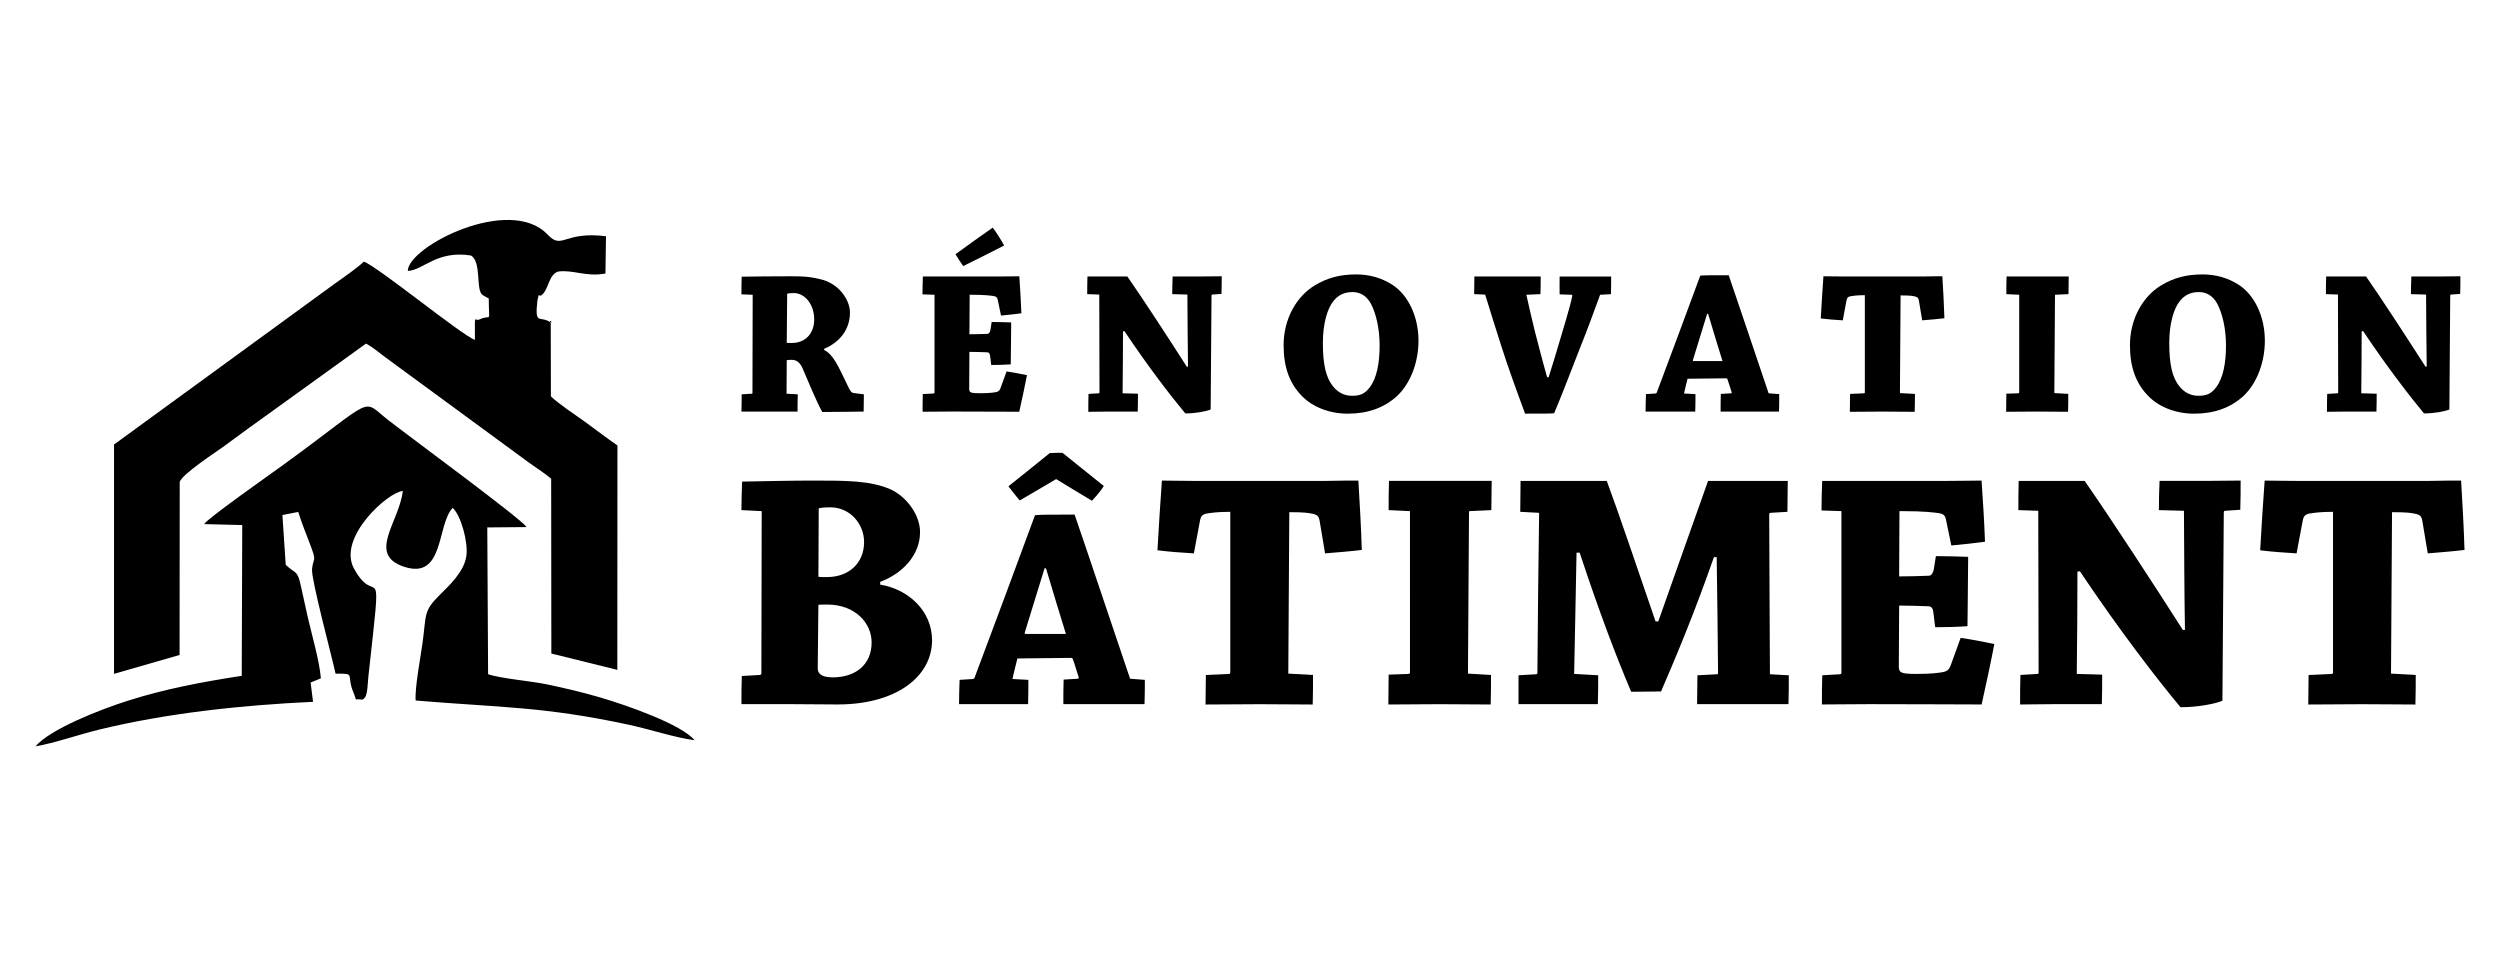<?xml version="1.0" encoding="utf-8"?>
<!-- Generator: Adobe Illustrator 16.0.0, SVG Export Plug-In . SVG Version: 6.00 Build 0)  -->
<!DOCTYPE svg PUBLIC "-//W3C//DTD SVG 1.1//EN" "http://www.w3.org/Graphics/SVG/1.1/DTD/svg11.dtd">
<svg version="1.1" id="Calque_1" xmlns="http://www.w3.org/2000/svg" xmlns:xlink="http://www.w3.org/1999/xlink" x="0px" y="0px"
	 width="212.375px" height="82.084px" viewBox="0 -22.917 212.375 82.084" enable-background="new 0 -22.917 212.375 82.084"
	 xml:space="preserve">
<g>
	<g>
		<path d="M34.642,0.098c1.307-0.049,2.455-1.774,5.362-1.31c0.944,0.567,0.369,2.936,1.001,3.363l0.373,0.213
			c0.032,0.017,0.097,0.04,0.14,0.067c0.011,2.303,0.269,1.281-0.761,1.779c-0.498,0.242-0.407-0.732-0.415,1.746
			c-1.096-0.376-8.143-6.143-9.427-6.65c-0.7,0.643-1.741,1.349-2.578,1.949L9.688,14.843L9.686,34.326l5.57-1.604l0.011-14.679
			c0.109-0.637,3.245-2.664,3.799-3.076c1.265-0.94,2.66-1.955,3.962-2.882l8.065-5.814c0.614,0.32,1.295,0.926,1.958,1.396
			l11.737,8.609c0.697,0.51,1.364,0.918,2.034,1.474L46.837,32.6l5.605,1.389l0.01-19.064c-0.971-0.665-1.901-1.397-2.841-2.07
			c-0.778-0.557-2.196-1.492-2.812-2.101l-0.014-6.218c-0.265-0.497,0.449,0.179-0.209-0.177c-0.757-0.412-1.155,0.316-0.923-1.751
			c0.218-0.96,0.017-0.076,0.471-0.559c0.507-0.541,0.502-1.614,1.281-1.897c1.31-0.176,2.367,0.477,4.027,0.166l0.047-3.168
			c-3.637-0.45-3.692,1.2-4.964-0.143C43.302-6.386,34.65-1.963,34.642,0.098"/>
		<path d="M17.348,21.605l3.231,0.082l-0.044,12.807c-3.38,0.52-6.523,1.117-9.652,2.108c-2.377,0.753-6.604,2.409-7.868,3.883
			c1.587-0.267,3.692-1.006,5.408-1.423c5.838-1.416,12.115-2.075,18.171-2.36l-0.208-1.639l0.873-0.356
			c-0.12-1.492-0.768-3.674-1.118-5.216c-0.198-0.87-0.376-1.671-0.572-2.589c-0.312-1.469-0.45-1.019-1.297-1.84l-0.28-4.225
			l1.344-0.266c0.336,1.092,0.767,2.084,1.147,3.131c0.403,1.111,0.125,0.749,0.025,1.728c-0.085,0.833,1.677,7.399,1.999,8.88
			c1.812-0.008,0.853,0.032,1.53,1.631c0.357,0.842-0.058,0.444,0.701,0.58c0.523-0.11,0.463-1.132,0.558-1.987
			c1.218-11.077,0.744-5.515-1.227-9.158c-1.425-2.635,2.913-6.514,4.15-6.583c-0.294,2.615-3.033,5.363,0.06,6.42
			c3.495,1.192,2.8-3.533,4.178-4.988c0.704,0.658,1.324,2.902,1.162,4.083c-0.187,1.378-1.559,2.612-2.272,3.323
			c-1.374,1.368-1.121,1.604-1.444,4.01c-0.167,1.244-0.675,3.871-0.593,4.952c7.159,0.599,10.876,0.496,18.128,2.062
			c1.729,0.373,4.051,1.129,5.567,1.309c-1.104-1.338-5.719-2.957-7.983-3.622c-1.58-0.466-3.019-0.798-4.64-1.138
			c-1.189-0.25-3.954-0.498-4.917-0.847l-0.069-12.469l3.344-0.03c-0.538-0.761-9.561-7.384-11.73-9.068
			c-2.397-1.859-0.897-2.072-8.877,3.734C23.278,17.146,17.485,21.219,17.348,21.605"/>
	</g>
	<g>
		<g>
			<path d="M62.986,2.087c0-0.513,0-1.005,0.019-1.5c1.2-0.018,2.701-0.034,4.078-0.034c1.008,0,1.553,0,2.596,0.246
				c1.534,0.335,2.525,1.712,2.525,2.843c0,1.501-0.955,2.561-2.191,3.072V6.82c0.778,0.371,1.2,1.376,1.995,3.018
				c0.196,0.442,0.321,0.619,0.53,0.636l0.847,0.105c0,0.477-0.017,0.971-0.017,1.466c-0.318,0-0.954,0.018-1.288,0.018
				c-0.388,0-1.889,0.018-2.226,0.018c-0.458-0.795-1.305-2.843-1.66-3.672c-0.227-0.546-0.545-0.759-0.952-0.759
				c-0.213,0-0.354,0.017-0.408,0.035l-0.017,2.843l0.954,0.053c-0.019,0.496-0.019,0.971-0.019,1.466c-0.689,0-1.66,0-2.525,0
				c-0.741,0-1.572,0-2.243,0c0.02-0.496,0.02-0.971,0.02-1.466l0.865-0.053c0.035,0,0.052-0.035,0.052-0.053l0.019-8.352
				L62.986,2.087z M66.835,6.202c0.073,0.017,0.177,0.017,0.425,0.017c1.181,0,1.906-0.829,1.906-1.996
				c0-1.289-0.795-2.243-1.73-2.243c-0.302,0-0.458,0.019-0.566,0.053L66.835,6.202z"/>
			<path d="M79.299,10.51c0.052,0,0.089-0.035,0.089-0.071V2.123l-1.023-0.034c0-0.513,0.017-1.042,0.032-1.518
				c0.655,0,1.573,0,2.315,0c0.547,0,3.707,0,4.129,0c0.744,0,1.361-0.018,1.749-0.018c0.071,1.041,0.14,2.1,0.177,3.143
				c-0.515,0.07-1.129,0.141-1.73,0.193l-0.285-1.359C84.718,2.371,84.647,2.264,84.4,2.23c-0.246-0.035-0.758-0.107-1.853-0.107
				c-0.054,0-0.125,0-0.175,0l-0.019,3.355c0.547,0,1.06-0.018,1.553-0.035c0.107-0.018,0.194-0.142,0.231-0.335l0.105-0.671
				c0.564,0,1.148,0.019,1.658,0.035c0,0.547-0.017,1.2-0.017,1.835s-0.02,1.271-0.02,1.73c-0.51,0.034-1.094,0.052-1.658,0.052
				l-0.089-0.707c-0.02-0.264-0.105-0.371-0.265-0.371c-0.496-0.018-0.991-0.036-1.501-0.036l-0.017,3.125
				c0,0.335,0.122,0.389,0.917,0.389c0.724,0,1.165-0.052,1.412-0.106c0.175-0.052,0.265-0.141,0.334-0.335l0.512-1.412
				c0.601,0.088,1.219,0.211,1.733,0.318c-0.197,1.023-0.425,2.065-0.656,3.107c-0.881,0-3.336-0.018-5.79-0.018
				c-0.814,0-1.715,0.018-2.42,0.018c0-0.496,0-1.023,0.017-1.501L79.299,10.51z M85.302-2.062c-1.041,0.53-2.35,1.201-3.479,1.748
				c-0.229-0.317-0.458-0.688-0.652-1.006c0.936-0.688,2.17-1.571,3.16-2.26C84.665-3.139,85.018-2.574,85.302-2.062z"/>
			<path d="M93.348,10.492c0.035,0,0.054-0.018,0.054-0.071l-0.019-8.316L92.36,2.07c0-0.495,0-1.024,0.019-1.5
				c0.987,0,2.365,0,3.389,0c1.342,1.924,3.548,5.313,5.049,7.662h0.105c-0.034-2.013-0.034-4.079-0.052-6.127L99.582,2.07
				c0-0.477,0.017-1.043,0.035-1.5c0.689,0,1.519,0,2.296,0c0.617,0,1.343-0.018,1.872-0.018c0,0.475,0,1.005-0.02,1.5l-0.776,0.053
				c-0.034,0-0.07,0.017-0.07,0.088l-0.073,9.675c-0.37,0.16-1.251,0.335-2.153,0.335C99.527,10.81,97.55,8.25,95.52,5.213
				l-0.121,0.018c0,1.801-0.02,3.513-0.035,5.262l1.305,0.035c0,0.495,0,1.042-0.019,1.519c-0.739,0-1.695,0-2.523,0
				c-0.582,0-1.183,0.019-1.676,0.019c0-0.496,0-1.024,0.017-1.519L93.348,10.492z"/>
			<path d="M110.629,10.757c-1.075-1.076-1.587-2.471-1.587-4.343c0-2.33,1.166-4.184,2.614-5.066
				c1.094-0.671,2.188-0.953,3.548-0.953c1.113,0,2.137,0.282,3.055,0.866c1.358,0.864,2.242,2.701,2.242,4.767
				c0,1.712-0.601,3.53-1.801,4.679c-1.111,1.024-2.508,1.518-4.221,1.518C112.909,12.222,111.497,11.64,110.629,10.757z
				 M116.352,9.998c0.617-0.795,0.847-2.101,0.847-3.567c0-1.429-0.3-2.701-0.724-3.513c-0.354-0.688-0.919-1.024-1.573-1.024
				c-0.724,0-1.221,0.265-1.624,0.76c-0.512,0.635-0.9,1.889-0.9,3.566c0,1.784,0.248,2.931,0.867,3.691
				c0.493,0.6,1.059,0.793,1.606,0.793C115.416,10.704,115.894,10.615,116.352,9.998z"/>
			<path d="M135.929,2.123c-0.477,1.29-1.075,2.967-1.66,4.397c-0.669,1.695-1.482,3.866-2.242,5.667
				c-0.176,0.035-1.13,0.035-2.47,0.035c-0.689-1.853-1.468-3.989-2.049-5.826c-0.425-1.359-0.92-2.877-1.323-4.219
				c0-0.036-0.035-0.072-0.089-0.072l-0.867-0.035c0-0.495,0.019-1.023,0.019-1.5c0.654,0,1.625,0,2.385,0c1.06,0,2.313,0,3.248,0
				c0,0.458,0,1.024-0.019,1.5l-1.199,0.053c0.174,0.759,0.565,2.509,0.723,3.108c0.317,1.2,0.638,2.489,1.043,3.902h0.124
				c0.353-1.094,0.618-1.996,0.866-2.825c0.279-0.973,0.985-3.214,1.146-4.096c0-0.034-0.018-0.089-0.053-0.089l-1.022-0.034
				c-0.017-0.495,0-1.06,0-1.518c0.761,0,1.728,0,2.65,0c0.563,0,1.199,0,1.727,0c0,0.476,0,1.005-0.018,1.5L135.929,2.123z"/>
			<path d="M140.641,10.51c0.035,0,0.089-0.035,0.105-0.089c1.078-2.861,2.631-7.044,3.69-9.923
				c0.317-0.034,1.129-0.034,2.418-0.034c1.023,2.965,2.42,7.186,3.391,10.028l0.9,0.071c0,0.476,0,0.988-0.017,1.483
				c-0.585,0-1.447,0-2.121,0c-0.917,0-2.026,0-2.841,0c0-0.496,0-1.007,0.017-1.5l0.868-0.053c0.035,0,0.071-0.035,0.052-0.089
				c-0.086-0.264-0.248-0.83-0.354-1.096c-0.017-0.07-0.052-0.087-0.125-0.087l-3.267,0.035c-0.087,0.389-0.229,0.884-0.3,1.254
				l0.973,0.053c0,0.476,0,0.988-0.019,1.483c-0.706,0-1.625,0-2.49,0c-0.582,0-1.199,0-1.729,0c0-0.496,0.018-1.007,0.033-1.483
				L140.641,10.51z M145.019,3.748c-0.407,1.306-0.829,2.701-1.2,3.901c-0.019,0.071-0.019,0.105,0.035,0.105h2.472
				c-0.373-1.165-0.795-2.612-1.219-4.007H145.019z"/>
			<path d="M158.364,10.492c0.034,0,0.054-0.035,0.054-0.071V2.159c-0.672,0-0.974,0.052-1.219,0.089
				c-0.245,0.052-0.302,0.175-0.337,0.353l-0.317,1.695c-0.616-0.035-1.306-0.089-1.872-0.16c0.071-1.2,0.143-2.401,0.228-3.583
				c0.373,0,1.043,0.018,1.662,0.018c0.46,0,2.806,0,3.46,0c0.548,0,2.825,0,3.301,0c0.709-0.018,1.325-0.018,1.678-0.018
				c0.072,1.182,0.141,2.383,0.175,3.566c-0.579,0.071-1.254,0.125-1.888,0.177l-0.281-1.695c-0.035-0.194-0.107-0.283-0.334-0.335
				c-0.23-0.053-0.441-0.087-1.219-0.087l-0.055,8.298l1.273,0.071c0,0.477,0,1.006-0.02,1.519c-0.741,0-1.8-0.019-2.738-0.019
				c-0.846,0-1.889,0.019-2.77,0.019c0-0.513,0.019-1.024,0.019-1.519L158.364,10.492z"/>
			<path d="M170.438,2.07c0-0.495,0-1.024,0.019-1.5c0.741,0,1.836,0,2.667,0c0.862,0,1.872,0,2.612,0
				c0,0.458-0.017,1.023-0.017,1.5l-1.114,0.052c-0.034,0-0.034,0.019-0.034,0.089l-0.055,8.263l1.183,0.07
				c0,0.477,0,1.006-0.016,1.519c-0.726,0-1.769-0.018-2.649-0.018c-0.812,0-1.801,0.018-2.612,0.018
				c0-0.496,0.017-1.042,0.017-1.537l1.023-0.034c0.034,0,0.07-0.035,0.07-0.071V2.123L170.438,2.07z"/>
			<path d="M182.529,10.757c-1.077-1.076-1.59-2.471-1.59-4.343c0-2.33,1.168-4.184,2.615-5.066
				c1.095-0.671,2.188-0.953,3.547-0.953c1.114,0,2.138,0.282,3.055,0.866c1.362,0.864,2.244,2.701,2.244,4.767
				c0,1.712-0.601,3.53-1.8,4.679c-1.113,1.024-2.507,1.518-4.22,1.518C184.807,12.222,183.395,11.64,182.529,10.757z
				 M188.249,9.998c0.619-0.795,0.849-2.101,0.849-3.567c0-1.429-0.302-2.701-0.725-3.513c-0.354-0.688-0.919-1.024-1.571-1.024
				c-0.723,0-1.219,0.265-1.625,0.76c-0.51,0.635-0.898,1.889-0.898,3.566c0,1.784,0.245,2.931,0.866,3.691
				c0.492,0.6,1.06,0.793,1.604,0.793C187.313,10.704,187.791,10.615,188.249,9.998z"/>
			<path d="M198.575,10.492c0.035,0,0.054-0.018,0.054-0.071l-0.019-8.316l-1.022-0.035c0-0.495,0-1.024,0.018-1.5
				c0.986,0,2.366,0,3.391,0c1.34,1.924,3.547,5.313,5.049,7.662h0.104c-0.035-2.013-0.035-4.079-0.054-6.127l-1.288-0.035
				c0-0.477,0.019-1.043,0.037-1.5c0.688,0,1.518,0,2.294,0c0.617,0,1.343-0.018,1.871-0.018c0,0.475,0,1.005-0.017,1.5
				l-0.776,0.053c-0.035,0-0.07,0.017-0.07,0.088l-0.072,9.675c-0.373,0.16-1.255,0.335-2.155,0.335
				c-1.164-1.395-3.143-3.955-5.171-6.991l-0.125,0.018c0,1.801-0.018,3.513-0.034,5.262l1.308,0.035c0,0.495,0,1.042-0.021,1.519
				c-0.741,0-1.695,0-2.524,0c-0.582,0-1.181,0.019-1.677,0.019c0-0.496,0-1.024,0.02-1.519L198.575,10.492z"/>
		</g>
		<g>
			<path d="M63.016,34.509l1.545-0.088c0.059,0,0.118-0.059,0.118-0.146l0.027-13.772l-1.722-0.086c0-0.758,0.03-1.635,0.059-2.423
				c1.459-0.028,4.348-0.087,6.011-0.087c2.83,0,4.93,0,6.623,0.758c1.315,0.613,2.48,2.131,2.48,3.618
				c0,1.982-1.518,3.531-3.385,4.23v0.233c2.451,0.407,4.406,2.275,4.406,4.725c0,3.063-3.005,5.456-8.023,5.456
				c-0.933,0-3.501-0.028-4.085-0.028c-0.992,0-2.947,0-4.085,0C62.986,36.142,62.986,35.267,63.016,34.509z M69.466,33.839
				c0,0.641,0.613,0.785,1.281,0.785c1.869,0,3.297-1.021,3.297-2.975c0-1.633-1.398-3.209-3.763-3.209
				c-0.292,0-0.702,0-0.758,0.029L69.466,33.839z M69.524,26.077c0.086,0.029,0.524,0.029,0.727,0.029
				c1.84,0,3.153-1.167,3.153-2.976c0-1.547-1.197-2.948-2.86-2.948c-0.496,0-0.788,0.03-0.994,0.089L69.524,26.077z"/>
			<path d="M82.647,34.765c0.047,0,0.123-0.051,0.147-0.124c1.497-3.976,3.658-9.792,5.13-13.793c0.442-0.05,1.567-0.05,3.364-0.05
				c1.422,4.123,3.363,9.99,4.712,13.942l1.254,0.098c0,0.663,0,1.375-0.027,2.063c-0.81,0-2.012,0-2.944,0
				c-1.276,0-2.819,0-3.952,0c0-0.688,0-1.399,0.024-2.087l1.203-0.073c0.048,0,0.095-0.05,0.075-0.124
				c-0.125-0.37-0.344-1.154-0.491-1.522c-0.025-0.099-0.076-0.124-0.174-0.124l-4.541,0.049c-0.122,0.54-0.321,1.228-0.417,1.743
				l1.35,0.074c0,0.661,0,1.375-0.025,2.063c-0.979,0-2.256,0-3.458,0c-0.81,0-1.668,0-2.407,0c0-0.688,0.024-1.401,0.049-2.063
				L82.647,34.765z M86.623,19.597c-0.319-0.368-0.636-0.785-0.957-1.203c1.153-0.931,2.404-1.915,3.511-2.822
				c0.315-0.024,0.782-0.024,1.08-0.024c1.08,0.858,2.479,1.987,3.51,2.821c-0.294,0.467-0.664,0.884-1.008,1.253
				c-0.881-0.541-2.061-1.228-3.042-1.841C88.709,18.394,87.533,19.056,86.623,19.597z M88.734,25.365
				c-0.565,1.816-1.155,3.755-1.671,5.424c-0.021,0.099-0.021,0.147,0.052,0.147h3.435c-0.515-1.622-1.104-3.631-1.692-5.572H88.734
				z"/>
			<path d="M104.425,34.333c0.057,0,0.087-0.057,0.087-0.116V20.562c-1.109,0-1.604,0.087-2.015,0.147
				c-0.409,0.087-0.495,0.292-0.554,0.583l-0.524,2.801c-1.022-0.059-2.161-0.145-3.094-0.263c0.117-1.984,0.233-3.967,0.378-5.922
				c0.613,0,1.722,0.029,2.743,0.029c0.758,0,4.64,0,5.72,0c0.902,0,4.666,0,5.456,0c1.166-0.029,2.187-0.029,2.771-0.029
				c0.117,1.955,0.232,3.938,0.292,5.893c-0.964,0.117-2.071,0.203-3.121,0.292l-0.468-2.801c-0.059-0.32-0.175-0.468-0.555-0.554
				c-0.379-0.088-0.727-0.145-2.015-0.145l-0.086,13.712l2.101,0.117c0,0.788,0,1.662-0.027,2.509c-1.229,0-2.978-0.027-4.522-0.027
				c-1.403,0-3.122,0.027-4.583,0.027c0-0.847,0.029-1.692,0.029-2.509L104.425,34.333z"/>
			<path d="M117.965,20.417c0-0.818,0-1.694,0.03-2.482c1.226,0,3.033,0,4.406,0c1.429,0,3.094,0,4.318,0
				c0,0.76-0.03,1.694-0.03,2.482l-1.838,0.086c-0.059,0-0.059,0.03-0.059,0.146l-0.089,13.655l1.958,0.117
				c0,0.788,0,1.662-0.029,2.509c-1.197,0-2.92-0.027-4.378-0.027c-1.34,0-2.976,0.027-4.315,0.027c0-0.815,0.026-1.721,0.026-2.537
				l1.693-0.061c0.059,0,0.118-0.057,0.118-0.116V20.503L117.965,20.417z"/>
			<path d="M129.146,20.562c0-0.847,0.025-1.809,0.025-2.625c2.044,0,5.079,0,7.324,0c0.875,2.335,2.801,7.996,4.144,11.934h0.233
				c1.401-3.939,3.034-8.606,4.229-11.934c2.041,0,4.813,0,6.77,0c0,0.818-0.03,1.781-0.03,2.625l-1.459,0.087
				c-0.06,0-0.087,0.06-0.087,0.118c0.027,4.171,0.027,9.19,0.06,13.594l1.604,0.088c0,0.759,0,1.663-0.028,2.45
				c-0.963,0-2.393,0-3.473,0c-1.431,0-3.063,0-4.291,0c0-0.788,0.03-1.692,0.03-2.45l1.663-0.088c0.089,0,0.089-0.059,0.089-0.118
				c-0.03-3.063-0.059-6.301-0.117-9.831h-0.233c-1.78,5.077-3.298,8.635-4.492,11.409c-0.439,0-1.635,0.027-2.54,0.027
				c-1.342-3.181-2.654-6.623-4.375-11.816h-0.265c-0.058,3.616-0.145,6.914-0.203,10.299l2.042,0.117c0,0.76,0,1.665-0.031,2.451
				c-1.047,0-2.537,0-3.76,0c-1.083,0-2.016,0-2.977,0c0-0.788,0-1.692,0-2.451l1.515-0.087c0.06-0.028,0.089-0.059,0.089-0.117
				c0.028-4.171,0.087-9.482,0.146-13.596L129.146,20.562z"/>
			<path d="M156.282,34.363c0.087,0,0.147-0.059,0.147-0.117V20.503l-1.692-0.057c0-0.847,0.027-1.722,0.058-2.51
				c1.081,0,2.596,0,3.821,0c0.905,0,6.129,0,6.828,0c1.226,0,2.247-0.029,2.889-0.029c0.116,1.721,0.233,3.473,0.292,5.194
				c-0.847,0.117-1.867,0.232-2.86,0.32l-0.466-2.247c-0.059-0.262-0.175-0.438-0.585-0.496c-0.409-0.059-1.254-0.174-3.063-0.174
				c-0.089,0-0.207,0-0.292,0l-0.027,5.545c0.903,0,1.749-0.03,2.567-0.06c0.174-0.029,0.321-0.232,0.379-0.554l0.175-1.108
				c0.932,0,1.896,0.029,2.743,0.059c0,0.903-0.029,1.983-0.029,3.034s-0.03,2.1-0.03,2.858c-0.845,0.06-1.809,0.088-2.741,0.088
				l-0.147-1.167c-0.027-0.438-0.175-0.614-0.435-0.614c-0.818-0.029-1.637-0.059-2.481-0.059l-0.029,5.165
				c0,0.554,0.206,0.641,1.518,0.641c1.197,0,1.927-0.087,2.334-0.174c0.292-0.089,0.438-0.233,0.555-0.555l0.846-2.335
				c0.994,0.146,2.015,0.35,2.861,0.523c-0.323,1.693-0.699,3.416-1.08,5.136c-1.459,0-5.514-0.027-9.569-0.027
				c-1.342,0-2.831,0.027-3.998,0.027c0-0.815,0-1.69,0.03-2.479L156.282,34.363z"/>
			<path d="M173.091,34.333c0.059,0,0.089-0.028,0.089-0.116l-0.03-13.743l-1.69-0.056c0-0.818,0-1.694,0.028-2.482
				c1.635,0,3.909,0,5.603,0c2.218,3.181,5.862,8.782,8.346,12.663h0.175c-0.059-3.325-0.059-6.739-0.086-10.125l-2.13-0.056
				c0-0.788,0.026-1.722,0.059-2.482c1.136,0,2.509,0,3.793,0c1.021,0,2.217-0.028,3.094-0.028c0,0.788,0,1.664-0.03,2.48
				l-1.284,0.086c-0.059,0-0.117,0.029-0.117,0.147l-0.116,15.989c-0.613,0.261-2.072,0.553-3.56,0.553
				c-1.927-2.304-5.193-6.534-8.551-11.553l-0.205,0.029c0,2.976-0.025,5.807-0.057,8.695l2.158,0.059c0,0.817,0,1.722-0.029,2.509
				c-1.223,0-2.799,0-4.172,0c-0.963,0-1.952,0.028-2.771,0.028c0-0.816,0-1.693,0.028-2.509L173.091,34.333z"/>
			<path d="M198.101,34.333c0.059,0,0.089-0.057,0.089-0.116V20.562c-1.11,0-1.606,0.087-2.016,0.147
				c-0.407,0.087-0.496,0.292-0.554,0.583l-0.525,2.801c-1.023-0.059-2.158-0.145-3.094-0.263c0.118-1.984,0.233-3.967,0.381-5.922
				c0.61,0,1.721,0.029,2.741,0.029c0.76,0,4.64,0,5.719,0c0.902,0,4.667,0,5.456,0c1.167-0.029,2.188-0.029,2.772-0.029
				c0.114,1.955,0.231,3.938,0.29,5.893c-0.964,0.117-2.072,0.203-3.122,0.292l-0.468-2.801c-0.059-0.32-0.175-0.468-0.554-0.554
				c-0.379-0.088-0.729-0.145-2.014-0.145l-0.086,13.712l2.1,0.117c0,0.788,0,1.662-0.028,2.509c-1.224,0-2.976-0.027-4.521-0.027
				c-1.4,0-3.12,0.027-4.581,0.027c0-0.847,0.029-1.692,0.029-2.509L198.101,34.333z"/>
		</g>
	</g>
</g>
</svg>

